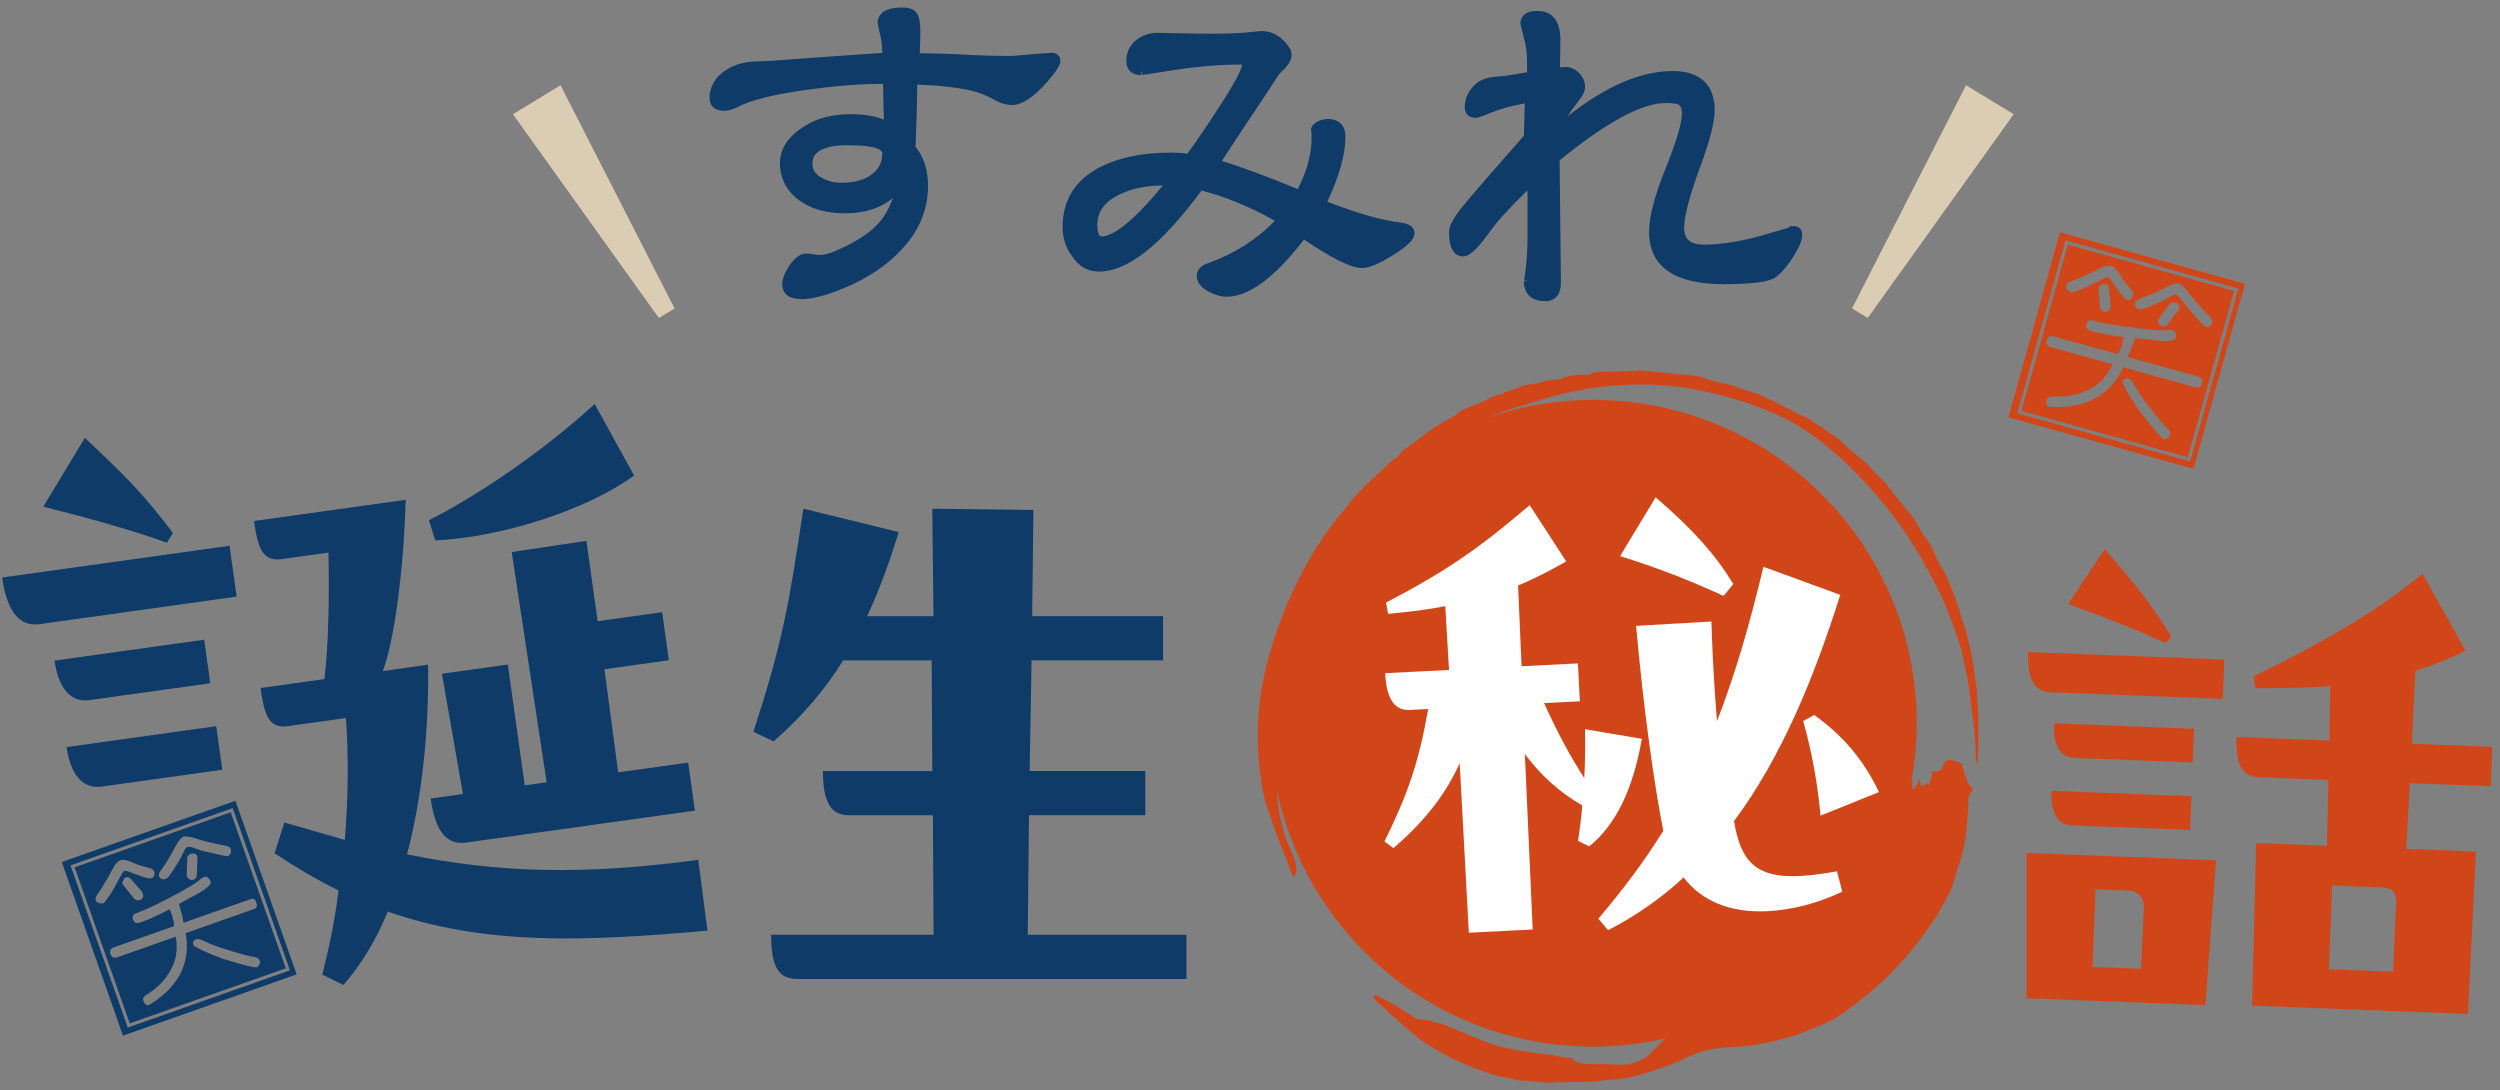 <svg width="305" height="133" viewBox="0 0 305 133" fill="none" xmlns="http://www.w3.org/2000/svg">
<rect x="0" y="0" width="305" height="133" fill="#808080" stroke="none"/>
<g clip-path="url(#clip0_1_1753)">
<path d="M128.851 7.383C128.851 7.747 128.356 8.497 127.373 9.626C125.808 11.38 124.504 12.254 123.485 12.254C122.903 12.254 122.284 12.072 121.628 11.708C120.755 11.198 119.823 10.812 118.84 10.558C117.122 10.121 114.646 9.844 111.399 9.735C111.399 11.963 111.326 14.73 111.18 18.05C112.2 19.215 112.717 20.751 112.717 22.644C112.717 25.418 111.675 27.901 109.6 30.085C107.846 31.978 105.53 33.514 102.655 34.679C100.645 35.516 98.992 35.939 97.674 35.939C96.546 35.939 95.978 35.516 95.978 34.679C95.978 34.133 96.255 33.441 96.801 32.604C97.383 31.84 97.893 31.454 98.33 31.454C98.621 31.454 98.876 31.468 99.094 31.505C99.349 31.577 99.662 31.614 100.026 31.614C100.754 31.614 101.592 31.374 102.545 30.9C104.875 29.881 106.593 28.731 107.686 27.449C108.778 26.212 109.564 24.42 110.037 22.09C108.574 24.355 106.259 25.483 103.084 25.483C101.118 25.483 99.473 25.068 98.155 24.224C96.517 23.168 95.694 21.705 95.694 19.848C95.694 18.283 96.626 16.928 98.483 15.8C99.902 14.89 101.672 14.431 103.79 14.431C105.727 14.431 107.256 14.759 108.385 15.414C108.385 15.268 108.37 14.555 108.334 13.281C108.297 11.999 108.283 10.798 108.283 9.669H107.788C105.014 9.669 101.912 9.91 98.483 10.376C94.216 10.958 91.26 11.708 89.622 12.618C89.149 12.837 88.726 12.946 88.362 12.946C87.525 12.946 87.103 12.604 87.103 11.905C87.103 11.14 87.372 10.412 87.925 9.713C89.054 8.548 90.59 7.958 92.52 7.958C93.32 7.958 96.043 7.776 100.674 7.412C105.305 7.085 107.678 6.917 107.788 6.917H108.224C108.188 5.57 108.057 4.529 107.838 3.794L107.62 2.753C107.62 1.842 108.443 1.384 110.081 1.384C110.809 1.384 111.26 1.551 111.45 1.879C111.668 2.207 111.777 2.869 111.777 3.852C111.777 4.434 111.741 5.476 111.668 6.968C114.115 6.968 116.43 7.041 118.614 7.187C120.551 7.259 121.985 7.296 122.939 7.296C123.594 7.296 124.614 7.223 126.004 7.077C127.388 6.968 128.159 6.91 128.305 6.91C128.669 6.91 128.851 7.056 128.851 7.347M108.166 18.654C108.166 17.671 106.63 17.176 103.572 17.176C100.252 17.176 98.592 18.108 98.592 19.965C98.592 20.911 99.065 21.639 100.012 22.156C100.776 22.593 101.65 22.811 102.64 22.811C104.358 22.811 105.683 22.447 106.637 21.712C107.656 20.984 108.173 19.965 108.173 18.647" fill="#0E3B68"/>
<path d="M97.66 36.477C95.65 36.477 95.432 35.225 95.432 34.694C95.432 34.038 95.73 33.259 96.335 32.327C97.048 31.381 97.689 30.937 98.315 30.937C98.643 30.937 98.927 30.959 99.167 31.002C99.975 31.221 100.994 31.097 102.29 30.449C104.562 29.451 106.229 28.337 107.271 27.129C107.94 26.372 108.494 25.374 108.923 24.158C107.438 25.403 105.479 26.029 103.077 26.029C101.009 26.029 99.262 25.578 97.864 24.69C96.073 23.532 95.155 21.908 95.155 19.87C95.155 18.115 96.182 16.593 98.199 15.37C99.691 14.416 101.57 13.929 103.783 13.929C105.378 13.929 106.739 14.154 107.831 14.591C107.824 14.264 107.809 13.841 107.795 13.324C107.766 12.239 107.744 11.206 107.744 10.23C105.021 10.23 101.926 10.47 98.548 10.936C94.362 11.511 91.442 12.247 89.862 13.12C89.287 13.39 88.784 13.514 88.348 13.514C86.739 13.514 86.564 12.421 86.564 11.948C86.564 11.067 86.877 10.215 87.496 9.436C88.763 8.126 90.437 7.485 92.505 7.485C93.299 7.485 96.029 7.303 100.616 6.939C106.113 6.553 107.351 6.466 107.656 6.451C107.605 5.41 107.489 4.595 107.314 4.005L107.074 2.818C107.074 1.952 107.591 0.918 110.066 0.918C111.013 0.918 111.61 1.165 111.894 1.682C112.156 2.075 112.287 2.796 112.287 3.91C112.287 4.434 112.258 5.279 112.207 6.502C114.449 6.517 116.612 6.582 118.636 6.721C120.529 6.793 121.978 6.83 122.924 6.83C123.565 6.83 124.577 6.757 125.931 6.611C127.81 6.466 128.174 6.444 128.283 6.444C129.077 6.444 129.361 6.961 129.361 7.412C129.361 7.784 129.171 8.373 127.752 10.004C126.062 11.897 124.657 12.815 123.47 12.815C122.801 12.815 122.087 12.611 121.352 12.203C120.514 11.715 119.619 11.344 118.687 11.104C117.114 10.703 114.835 10.441 111.901 10.317C111.894 12.385 111.821 14.933 111.697 17.904C112.709 19.142 113.219 20.751 113.219 22.68C113.219 25.578 112.12 28.206 109.95 30.485C108.159 32.429 105.756 34.016 102.815 35.211C100.754 36.07 99.014 36.507 97.638 36.507M98.322 31.985C98.228 31.985 97.871 32.051 97.208 32.924C96.626 33.827 96.495 34.38 96.495 34.686C96.495 34.941 96.495 35.414 97.66 35.414C98.898 35.414 100.507 35.007 102.436 34.198C105.239 33.063 107.511 31.563 109.2 29.728C111.18 27.646 112.178 25.265 112.178 22.644C112.178 20.889 111.705 19.462 110.773 18.392L110.634 18.232V18.02C110.787 14.708 110.86 11.912 110.86 9.728V9.181L111.406 9.203C114.675 9.313 117.216 9.596 118.964 10.041C119.99 10.31 120.98 10.71 121.89 11.242C122.458 11.555 122.997 11.715 123.485 11.715C124.075 11.715 125.16 11.293 126.98 9.269C127.948 8.155 128.218 7.66 128.29 7.47C128.196 7.47 127.766 7.5 126.041 7.631C124.664 7.776 123.616 7.849 122.932 7.849C121.971 7.849 120.507 7.813 118.585 7.74C116.401 7.594 114.071 7.521 111.654 7.521H111.1L111.129 6.968C111.202 5.483 111.239 4.442 111.239 3.874C111.239 2.687 111.071 2.308 110.998 2.199C110.918 2.061 110.649 1.944 110.066 1.944C108.275 1.944 108.144 2.49 108.13 2.731L108.334 3.714C108.559 4.449 108.69 5.512 108.727 6.924L108.741 7.47H107.758C107.649 7.47 106.324 7.565 100.681 7.958C96.073 8.322 93.313 8.504 92.49 8.504C90.692 8.504 89.309 9.029 88.275 10.099C87.838 10.659 87.605 11.271 87.605 11.919C87.605 12.145 87.605 12.429 88.333 12.429C88.617 12.429 88.966 12.334 89.367 12.152C91.049 11.22 94.005 10.463 98.381 9.866C101.817 9.393 104.97 9.152 107.751 9.152H108.77V9.684C108.77 10.805 108.785 12.006 108.829 13.281C108.865 14.569 108.88 15.283 108.88 15.428V16.346L108.086 15.88C107.038 15.275 105.581 14.97 103.754 14.97C101.752 14.97 100.063 15.407 98.73 16.259C97.012 17.3 96.182 18.479 96.182 19.863C96.182 21.544 96.91 22.833 98.403 23.794C99.618 24.573 101.176 24.966 103.04 24.966C106.047 24.966 108.181 23.94 109.542 21.814L110.503 22.207C110.008 24.624 109.178 26.51 108.028 27.813C106.892 29.138 105.094 30.347 102.698 31.395C101.184 32.153 99.779 32.276 98.89 32.022C98.752 32.007 98.526 31.985 98.271 31.985M102.64 23.343C101.57 23.343 100.594 23.102 99.749 22.615C98.65 22.025 98.06 21.108 98.06 19.972C98.06 17.773 99.917 16.652 103.565 16.652C105.763 16.652 108.69 16.855 108.69 18.661C108.69 20.146 108.101 21.326 106.936 22.156C105.909 22.942 104.46 23.35 102.633 23.35M103.572 17.707C99.123 17.707 99.123 19.411 99.123 19.972C99.123 20.729 99.487 21.275 100.266 21.697C100.958 22.09 101.759 22.294 102.64 22.294C104.227 22.294 105.465 21.959 106.309 21.311C107.212 20.671 107.635 19.811 107.635 18.668C107.635 18.508 107.438 17.722 103.565 17.722" fill="#0E3B68"/>
<path d="M172.034 28.447C172.034 28.956 171.225 29.706 169.624 30.689C168.058 31.679 166.886 32.167 166.122 32.167C164.92 32.167 162.532 30.944 158.957 28.505C155.346 33.281 152.23 35.669 149.601 35.669C149.019 35.669 148.364 35.465 147.628 35.065C146.9 34.664 146.536 34.191 146.536 33.638C146.536 33.165 146.878 32.815 147.577 32.597C151.116 31.323 154.05 29.386 156.387 26.794C152.994 24.821 149.66 23.438 146.369 22.637C141.52 29.277 137.413 32.597 134.057 32.597C132.892 32.597 131.938 32.029 131.21 30.9C130.518 29.99 130.169 28.913 130.169 27.675C130.169 24.537 131.647 22.243 134.603 20.78C136.794 19.681 139.547 19.134 142.867 19.134C143.558 19.134 144.308 19.186 145.109 19.302C146.42 17.511 147.716 15.618 148.99 13.608C151.036 10.507 152.055 8.592 152.055 7.864C152.055 7.5 151.873 7.318 151.509 7.318C149.063 7.318 146.361 7.536 143.413 7.973C140.457 8.41 139.073 8.628 139.255 8.628C138.382 8.628 137.945 8.228 137.945 7.427C137.945 6.626 138.258 5.898 138.877 5.345C139.568 4.799 140.333 4.522 141.177 4.522C141.505 4.522 142.473 4.544 144.075 4.58C145.677 4.617 146.973 4.631 147.963 4.631C149.601 4.631 151.007 4.58 152.179 4.464L153.933 4.296C155.098 4.296 156.089 4.9 156.89 6.102C156.999 6.247 157.057 6.466 157.057 6.757C157.057 7.048 156.853 7.434 156.453 7.907L155.63 8.73C154.793 10.041 153.693 11.701 152.346 13.71C151.509 14.948 150.14 17.03 148.24 19.95C150.431 20.532 153.875 21.792 158.586 23.729C159.896 21.319 160.559 19.025 160.559 16.834V16.288C160.523 16.106 160.501 15.938 160.501 15.793C160.501 15.647 160.683 15.465 161.047 15.246C161.375 15.101 161.702 15.028 162.03 15.028C163.085 15.028 163.617 15.574 163.617 16.666C163.617 18.858 162.816 21.588 161.207 24.872C165.292 26.481 168.524 27.405 170.891 27.66C171.655 27.77 172.041 28.024 172.041 28.425M142.976 22.098H141.935C139.78 22.098 137.923 22.484 136.35 23.248C134.341 24.231 133.343 25.622 133.343 27.405C133.343 28.723 133.693 29.379 134.384 29.379C136.241 29.379 139.102 26.954 142.976 22.098Z" fill="#0E3B68"/>
<path d="M149.601 36.201C148.932 36.201 148.182 35.975 147.373 35.531C146.463 35.029 146.005 34.395 146.005 33.645C146.005 33.143 146.245 32.466 147.41 32.102C150.606 30.944 153.344 29.211 155.535 26.932C152.514 25.236 149.507 23.998 146.58 23.248C141.673 29.903 137.573 33.135 134.05 33.135C132.695 33.135 131.589 32.487 130.759 31.199C130.016 30.23 129.637 29.036 129.637 27.682C129.637 24.34 131.232 21.865 134.363 20.314C136.612 19.193 139.474 18.617 142.859 18.617C143.478 18.617 144.155 18.661 144.862 18.748C146.092 17.059 147.33 15.239 148.546 13.339C151.24 9.254 151.531 8.155 151.531 7.878C149.114 7.864 146.405 8.075 143.493 8.512C140.165 9.007 139.496 9.123 139.394 9.145L139.27 8.635H139.255V9.167L138.76 9.123C137.894 8.963 137.413 8.366 137.413 7.434C137.413 6.437 137.785 5.607 138.52 4.959C139.328 4.318 140.209 4.005 141.17 4.005C141.505 4.005 142.473 4.027 144.083 4.063C145.684 4.099 146.973 4.114 147.956 4.114C149.572 4.114 150.977 4.063 152.121 3.954L153.868 3.786H153.875C155.273 3.786 156.409 4.471 157.312 5.825C157.479 6.043 157.567 6.364 157.567 6.772C157.567 7.179 157.334 7.674 156.839 8.264L156.03 9.072C155.193 10.383 154.108 12.028 152.769 14.016C151.99 15.174 150.752 17.045 149.063 19.644C151.196 20.27 154.305 21.421 158.324 23.066C159.445 20.896 160.013 18.807 160.013 16.841V16.295C159.977 16.178 159.955 15.982 159.955 15.807C159.955 15.348 160.384 15.028 160.763 14.81C161.214 14.606 161.622 14.518 162.023 14.518C163.369 14.518 164.141 15.305 164.141 16.688C164.141 18.829 163.399 21.493 161.928 24.61C165.707 26.066 168.735 26.925 170.949 27.158C172.288 27.347 172.572 27.966 172.572 28.447C172.572 29.189 171.779 29.997 169.915 31.14C168.255 32.189 167.017 32.699 166.136 32.699C164.862 32.699 162.554 31.563 159.088 29.226C155.462 33.914 152.361 36.201 149.616 36.201M146.158 22.054L146.5 22.134C149.82 22.95 153.235 24.362 156.657 26.35L157.217 26.677L156.78 27.165C154.399 29.808 151.363 31.803 147.759 33.106C147.068 33.325 147.068 33.565 147.068 33.652C147.068 33.987 147.344 34.315 147.89 34.614C148.538 34.97 149.114 35.152 149.609 35.152C152.048 35.152 155.055 32.808 158.542 28.192L158.848 27.791L159.263 28.075C163.581 31.031 165.386 31.65 166.136 31.65C166.595 31.65 167.52 31.41 169.354 30.252C171.451 28.971 171.517 28.476 171.517 28.454C171.517 28.454 171.408 28.294 170.818 28.214C168.43 27.959 165.124 27.005 161.01 25.389L160.479 25.177L160.734 24.66C162.299 21.464 163.086 18.785 163.086 16.681C163.086 15.88 162.787 15.567 162.03 15.567C161.782 15.567 161.52 15.625 161.258 15.742C161.142 15.814 161.069 15.873 161.032 15.916C161.032 16.004 161.054 16.098 161.076 16.2V16.848C161.083 19.113 160.406 21.523 159.052 23.998L158.826 24.413L158.389 24.231C153.722 22.316 150.264 21.049 148.109 20.481L147.403 20.292L147.796 19.68C149.696 16.761 151.065 14.678 151.902 13.434C153.249 11.431 154.341 9.779 155.179 8.468L155.251 8.381L156.074 7.558C156.496 7.055 156.525 6.822 156.525 6.786C156.525 6.582 156.489 6.48 156.467 6.451C155.746 5.366 154.924 4.857 153.933 4.857L152.237 5.017C151.058 5.126 149.623 5.184 147.97 5.184C146.98 5.184 145.684 5.17 144.075 5.133C142.473 5.097 141.512 5.075 141.185 5.075C140.464 5.075 139.816 5.308 139.212 5.781C138.724 6.211 138.484 6.757 138.484 7.449C138.484 7.885 138.607 8.126 139.27 8.126V8.148C139.845 7.995 141.01 7.82 143.354 7.47C146.318 7.034 149.07 6.808 151.531 6.808C152.186 6.808 152.608 7.23 152.608 7.885C152.608 8.468 152.252 9.684 149.456 13.921C148.174 15.931 146.864 17.853 145.553 19.637L145.364 19.892L145.051 19.848C144.272 19.739 143.544 19.688 142.881 19.688C139.656 19.688 136.955 20.219 134.858 21.275C132.069 22.651 130.715 24.748 130.715 27.697C130.715 28.825 131.021 29.779 131.647 30.602C132.302 31.614 133.088 32.087 134.071 32.087C137.231 32.087 141.236 28.811 145.954 22.345L146.165 22.061L146.158 22.054ZM134.384 29.91C133.671 29.91 132.819 29.48 132.819 27.413C132.819 25.345 133.933 23.86 136.125 22.782C137.755 21.981 139.714 21.581 141.935 21.581H144.068L143.384 22.44C139.372 27.471 136.43 29.917 134.377 29.917M141.869 22.629C139.838 22.637 138.061 23.008 136.591 23.721C134.763 24.617 133.875 25.826 133.875 27.405C133.875 27.944 133.94 28.847 134.384 28.847C135.484 28.847 137.661 27.74 141.869 22.629Z" fill="#0E3B68"/>
<path d="M219.337 28.665C219.337 29.175 219.024 29.925 218.405 30.907C217.75 31.971 217.131 32.735 216.549 33.208C215.966 33.827 213.884 34.14 210.309 34.14C204.579 34.14 201.718 32.189 201.718 28.286C201.718 26.532 202.373 24.02 203.691 20.736C205.038 17.416 205.715 15.123 205.715 13.841C205.715 13.04 205.46 12.509 204.95 12.254C204.623 12.108 204.04 12.036 203.203 12.036C200.138 12.036 195.653 14.46 189.741 19.309L189.908 34.468C189.908 35.633 189.449 36.222 188.539 36.222C187.156 36.222 186.464 35.582 186.464 34.308C186.464 34.417 186.537 33.885 186.683 32.721C186.828 31.555 186.901 30.128 186.901 28.454V21.996C184.418 24.297 182.576 26.262 181.375 27.908C180.028 29.808 179.081 30.755 178.528 30.755C177.727 30.755 177.327 29.954 177.327 28.345C177.327 27.689 177.887 26.685 179.023 25.338C180.261 23.845 182.744 20.977 186.464 16.746L186.573 11.985C184.608 12.312 182.999 12.735 181.761 13.244C180.778 13.645 180.21 13.848 180.064 13.848C179.518 13.848 179.242 13.594 179.242 13.084C179.242 12.101 179.7 11.227 180.61 10.456C180.865 10.274 181.288 10.106 181.87 9.961C182.452 9.888 182.999 9.837 183.508 9.8C184.309 9.691 185.423 9.509 186.843 9.254V7.609C186.843 6.444 186.697 5.366 186.406 4.383L186.02 2.905C186.02 2.214 186.53 1.864 187.549 1.864C189.085 1.864 189.85 2.869 189.85 4.879C189.85 5.279 189.835 6.597 189.799 8.817C190.345 8.745 190.745 8.708 191 8.708C191.473 8.708 191.91 8.912 192.311 9.313C192.675 9.713 192.857 10.15 192.857 10.623C192.857 10.914 192.726 11.242 192.471 11.606C192.216 11.934 191.947 12.298 191.648 12.698C191.357 13.062 190.68 14.089 189.624 15.763V16.259C194.954 11.555 199.766 9.203 204.069 9.203C207.135 9.203 208.664 10.623 208.664 13.47C208.664 14.853 208.045 17.212 206.807 20.532C205.606 23.852 204.979 26.241 204.943 27.697C204.907 29.488 205.89 30.376 207.899 30.376C209.909 30.376 212.297 30.012 214.961 29.284C217.626 28.519 218.937 28.134 218.9 28.134C219.192 28.134 219.337 28.316 219.337 28.68" fill="#0E3B68"/>
<path d="M188.532 36.747C187.054 36.747 186.158 36.077 185.962 34.846H185.925V34.33V34.308H186.399L185.947 34.191C185.969 34.082 186.035 33.572 186.151 32.655C186.29 31.512 186.362 30.099 186.362 28.454V23.219C184.36 25.134 182.824 26.808 181.79 28.221C179.875 30.922 179.06 31.279 178.514 31.279C177.727 31.279 176.781 30.769 176.781 28.345C176.781 27.544 177.356 26.481 178.601 24.995C179.817 23.525 182.285 20.678 185.925 16.542L186.013 12.618C184.375 12.917 183.006 13.295 181.943 13.732C180.377 14.373 180.174 14.373 180.043 14.373C179.198 14.373 178.696 13.892 178.696 13.077C178.696 11.934 179.22 10.914 180.254 10.048C180.596 9.8 181.069 9.611 181.724 9.451C182.38 9.364 182.94 9.313 183.457 9.276C184.149 9.182 185.117 9.021 186.304 8.81V7.609C186.304 6.495 186.166 5.461 185.889 4.529L185.481 2.905C185.481 2.432 185.685 1.333 187.542 1.333C188.831 1.333 190.367 1.944 190.367 4.871C190.367 5.235 190.352 6.349 190.323 8.213C190.6 8.184 190.818 8.169 190.986 8.169C191.605 8.169 192.172 8.424 192.675 8.927C193.148 9.444 193.374 10.004 193.374 10.616C193.374 11.024 193.221 11.446 192.893 11.905C192.624 12.247 192.354 12.611 192.071 13.004C191.91 13.208 191.634 13.601 191.24 14.198C195.886 10.521 200.189 8.665 204.062 8.665C207.411 8.665 209.188 10.325 209.188 13.463C209.188 14.926 208.569 17.3 207.295 20.707C206.115 23.954 205.504 26.313 205.467 27.704C205.453 28.403 205.606 28.913 205.948 29.255C206.334 29.648 206.989 29.845 207.899 29.845C209.887 29.845 212.217 29.48 214.816 28.767C216.854 28.184 217.83 27.893 218.296 27.755L218.274 27.595H218.9C219.345 27.595 219.869 27.879 219.869 28.672C219.869 29.291 219.534 30.114 218.857 31.199C218.165 32.313 217.517 33.106 216.884 33.623C216.454 34.082 215.267 34.672 210.316 34.672C204.266 34.672 201.193 32.524 201.193 28.286C201.193 26.452 201.849 23.918 203.203 20.54C204.521 17.292 205.191 15.043 205.191 13.841C205.191 12.967 204.834 12.786 204.717 12.727C204.594 12.676 204.2 12.567 203.203 12.567C200.312 12.567 195.966 14.919 190.272 19.564L190.432 34.468C190.432 36.528 189.107 36.754 188.539 36.754M186.981 34.315C186.981 35.291 187.433 35.691 188.532 35.691C188.823 35.691 189.369 35.691 189.369 34.468L189.202 19.062L189.398 18.901C195.463 13.929 199.978 11.504 203.196 11.504C204.135 11.504 204.754 11.591 205.161 11.774C205.664 12.028 206.239 12.582 206.239 13.841C206.239 15.195 205.562 17.518 204.179 20.933C202.897 24.136 202.249 26.612 202.249 28.286C202.249 31.869 204.885 33.616 210.309 33.616C214.947 33.616 215.944 33.084 216.163 32.852C216.753 32.364 217.335 31.636 217.961 30.638C218.704 29.459 218.813 28.905 218.813 28.672C218.238 28.884 217.146 29.197 215.107 29.779C212.406 30.514 209.981 30.893 207.906 30.893C206.705 30.893 205.795 30.587 205.205 29.983C204.666 29.43 204.404 28.658 204.426 27.668C204.463 26.139 205.081 23.736 206.319 20.328C207.535 17.081 208.147 14.766 208.147 13.448C208.147 10.893 206.858 9.706 204.084 9.706C199.934 9.706 195.187 12.036 189.988 16.63L189.107 17.409V15.589L189.187 15.458C190.272 13.747 190.942 12.727 191.248 12.349C191.524 11.963 191.801 11.591 192.063 11.257C192.238 11.009 192.333 10.769 192.333 10.594C192.333 10.252 192.202 9.939 191.925 9.633C191.641 9.349 191.335 9.203 191 9.203C190.84 9.203 190.512 9.218 189.864 9.313L189.26 9.393V8.781C189.304 6.56 189.326 5.25 189.326 4.849C189.326 2.651 188.379 2.367 187.556 2.367C186.668 2.367 186.566 2.636 186.559 2.818L186.923 4.223C187.221 5.235 187.382 6.371 187.382 7.587V9.669L186.945 9.749C185.54 10.004 184.411 10.186 183.581 10.303C183.042 10.339 182.511 10.397 181.936 10.47C181.353 10.616 181.055 10.769 180.916 10.871C180.159 11.511 179.773 12.239 179.773 13.069C179.773 13.252 179.773 13.31 180.064 13.31C180.064 13.31 180.334 13.252 181.564 12.749C182.838 12.225 184.498 11.788 186.493 11.46L187.12 11.358L186.988 16.95L186.865 17.096C183.159 21.311 180.661 24.195 179.431 25.673C178.062 27.311 177.858 28.053 177.858 28.345C177.858 29.044 177.946 30.223 178.535 30.223C178.594 30.223 179.169 30.107 180.953 27.602C182.176 25.935 184.062 23.918 186.552 21.61L187.44 20.787V28.454C187.44 30.143 187.367 31.599 187.214 32.786C187.12 33.536 187.061 34.017 187.003 34.322" fill="#0E3B68"/>
<path d="M241.384 90.552C241.282 89.387 241.413 87.96 241.304 86.628C241.245 84.371 240.925 82.128 240.525 79.908C240.437 79.34 240.313 78.772 240.153 78.219C239.949 77.388 239.745 76.347 239.403 75.714C239.068 74.221 237.437 69.715 236.644 68.899C236.105 67.756 235.472 66.052 234.671 65.31C234.074 64.341 233.404 62.878 232.654 62.259L230.783 59.907C230.31 59.208 229.647 58.429 229.05 58.014C228.431 57.315 227.769 56.463 227.113 56.026L225.628 54.803C224.922 54.177 224.092 53.231 223.334 52.918C222.781 52.495 222.119 51.956 221.58 51.724C221.012 51.301 220.313 50.806 219.738 50.668L218.602 50.1L217.117 49.321C216.68 49.11 216.257 48.855 215.792 48.687C214.845 48.214 213.505 47.661 212.646 47.537C211.889 47.122 210.819 46.86 210.069 46.751L208.678 46.358C207.44 45.841 205.693 45.637 204.615 45.68L203.407 45.491L199.781 45.149L199.766 45.265C199.016 45.222 198.267 45.28 197.517 45.338C196.206 45.455 194.706 45.098 193.767 45.746C193.126 45.775 192.617 45.63 191.99 45.826C191.357 45.855 190.833 45.986 190.447 46.256C189.457 46.358 188.386 46.394 187.564 46.78C186.734 46.882 185.714 46.991 185.095 47.37L183.428 47.908L183.457 48.025C182.744 48.192 181.994 48.338 181.455 48.738L179.861 49.437C179.038 49.714 178.171 50.049 177.64 50.595L176.482 51.272L175.157 52.029L174.072 52.808L173.155 53.493L172.245 54.177C171.59 54.57 170.912 55.16 170.541 55.677C170.039 56.041 169.427 56.463 169.107 56.878C168.015 57.905 166.886 58.895 165.86 59.973C165.372 60.504 164.738 61.13 164.44 61.691C160.632 65.914 157.807 71.309 155.965 76.42C153.861 82.187 152.79 88.383 153.853 95.008C153.955 96.275 154.472 98.51 154.953 99.442C155.652 101.808 156.671 104.087 157.465 106.206C157.53 106.41 157.639 106.949 157.851 106.89C158.251 106.781 158.215 105.849 158.003 105.092C157.632 103.942 156.977 102.748 156.627 101.474C156.118 99.857 155.848 98.095 155.776 96.435C159.227 112.715 172.813 125.653 190.258 127.481C194.706 127.947 199.053 127.641 203.188 126.694C202.802 127.051 202.438 127.408 202.118 127.743C201.193 128.609 201.026 129.09 199.359 129.65C198.012 130.145 196.49 129.767 195.172 129.818C193.876 129.876 192.529 129.84 191.736 129.228C191.99 129.243 191.925 129.279 191.932 129.119C191.117 128.981 190.294 128.959 189.5 128.726C186.967 128.42 184.244 128.121 181.666 127.27C179.984 126.6 178.026 125.777 176.402 125.085C175.594 124.772 174.764 124.627 173.999 124.452C173.599 124.364 173.257 124.481 172.835 124.292L171.24 123.272C169.959 122.544 168.954 121.867 167.76 121.372L167.541 121.649L167.702 121.772C167.578 121.918 168.714 122.835 168.976 123.068C170.228 124.321 171.48 125.326 172.805 126.469C175.121 128.209 177.829 129.578 180.793 130.662C181.652 130.946 182.933 131.449 183.792 131.456C184.52 131.645 185.372 131.929 186.027 131.835L187.673 131.973C188.379 132.082 189.165 132.14 189.726 132.046L191.16 132.017L192.791 131.988C193.403 131.966 194.007 132.002 194.619 131.929L196.235 131.74C199.126 131.674 201.135 130.779 203.487 130.022C204.659 129.512 205.831 129.046 206.953 128.5C209.843 127.517 211.554 127.903 214.088 127.481C217.262 126.986 220.444 125.981 223.604 124.394C224.973 123.6 226.29 122.559 227.623 121.51C230.936 118.831 233.972 115.336 236.382 111.572L237.903 108.849C238.267 107.866 238.602 106.876 238.828 105.849C239.935 103.163 240 100.272 240.175 97.782L240.059 97.76C240.146 97.236 240.35 96.785 240.612 96.544L240.677 96.115C240.022 95.991 239.563 93.967 239.352 93.13C238.77 93.064 238.115 92.518 237.554 92.766C236.702 93.108 237.488 94.251 235.756 94.105C235.661 94.695 235.501 95.278 235.37 95.809L235.253 95.787C235.326 95.307 234.758 95.765 234.642 95.867L234.292 95.802C234.343 95.503 234.256 95.241 234.176 95.015C234.117 95.394 233.753 95.838 233.63 96.239L233.28 96.166V95.416L233.309 95.234C233.273 95.234 233.236 95.234 233.2 95.234C233.367 94.28 233.52 93.319 233.622 92.343C235.894 70.676 220.16 51.272 198.492 49.001C192.551 48.382 186.785 49.117 181.491 50.952C183.37 50.1 185.445 49.627 187.338 48.979C193.075 47.129 199.468 46.336 205.875 47.355C210.222 48.09 214.619 49.379 218.667 51.534C221.711 53.303 224.405 55.546 226.917 58.218C230.2 61.589 233.025 65.433 235.18 69.54C236.95 72.554 238.217 75.859 239.294 79.26C239.796 81.611 240.343 83.978 240.503 86.409C240.859 88.594 241.1 90.567 241.027 92.897H241.143L241.129 93.122L241.245 93.137L241.398 90.523L241.384 90.552Z" fill="#D14618"/>
<path d="M28.004 66.584L28.87 72.787L4.851 76.143C2.368 76.493 0.847 74.622 0.264 70.457L28.004 66.584ZM24.91 78.044L25.652 83.359L10.938 85.412C8.455 85.761 7.086 83.694 6.649 80.592L24.91 78.044ZM27.123 93.909L12.409 95.962C9.926 96.311 8.557 94.244 8.12 91.142L26.38 88.594L27.123 93.909ZM20.359 66.205C15.605 64.516 11.193 63.329 5.288 61.807L10.348 53.42C15.546 58.298 17.556 60.366 21.095 65.018L20.359 66.205ZM52.227 81.073C52.337 89.169 51.499 97.229 49.657 104.233C60.906 106.505 71.107 106.788 85.188 104.903L86.309 113.538C71.296 114.87 59.239 115.358 47.306 111.215C45.908 114.659 44.029 117.739 41.896 120.171L39.326 118.904C40.148 115.627 40.869 112.198 41.306 108.638C38.736 107.371 36.137 105.857 33.501 104.095L34.688 100.345L42.071 102.471C42.478 97.462 42.544 92.416 42.209 87.596L35.088 88.594C32.657 88.936 32.212 86.948 31.79 83.934L39.581 82.849C40.097 78.59 40.185 72.518 40.068 67.414L34.287 68.222C31.943 68.549 31.412 66.576 30.989 63.562L49.497 60.977C49.228 70.064 48.019 78.517 46.694 81.866L52.22 81.094L52.227 81.073ZM73.742 81.655L75.417 94.229L83.957 93.035L84.773 98.896L56.88 102.791C54.535 103.119 53.116 101.524 52.541 97.418L56.479 96.865L53.917 82.194L61.955 81.073L64.015 95.816L66.694 95.445L62.428 67.348L71.543 65.987L72.912 75.787L80.783 74.687L81.598 80.548L73.728 81.648L73.742 81.655ZM77.354 58.007C71.471 62.332 60.826 65.608 53.101 65.921L52.329 63.468C58.867 60.162 66.876 54.519 72.548 49.284L77.354 58.007Z" fill="#0E3B68"/>
<path d="M125.538 99.464L125.385 114.04H144.745V119.435H97.318C95.155 119.435 94.078 118.278 94.078 114.04H113.896L113.816 99.464H103.637C101.475 99.464 100.397 98.073 100.397 94.069H113.743L113.663 80.57H102.866C100.703 84.043 97.929 87.356 94.383 90.443L91.915 89.285C95.541 78.102 96.233 73.865 98.009 62.062L109.651 64.916C108.574 68.389 107.336 71.855 105.793 75.175H113.889L113.736 62.062L126.077 62.215L125.924 75.168H141.891V80.563H125.851L125.618 94.062H139.729V99.457H125.538V99.464Z" fill="#0E3B68"/>
<path d="M200.305 90.152C199.228 96.297 197.131 100.643 193.883 103.257L192.529 102.595C192.726 101.197 192.915 99.792 193.039 98.263C190.177 96.617 187.95 94.549 186.035 91.994L186.988 113.399L179.198 113.793L178.084 93.122C176.533 96.515 174.189 99.879 170.002 103.468L168.903 102.66C171.786 96.821 173.111 92.911 174.24 86.497L171.997 86.613C170.148 86.708 169.15 85.303 168.99 82.128L176.781 81.735L176.322 73.945C174.225 74.382 171.983 74.629 169.354 74.891L169.085 73.515C177.021 69.401 180.785 66.562 186.624 61.633L191.08 68.491C189.085 69.649 187.149 70.61 185.205 71.44L185.634 81.284L192.507 80.934L192.74 85.558L188.379 85.776C190.017 89.402 191.481 92.11 193.279 94.928C193.381 93.071 193.417 91.084 193.374 88.965L200.32 90.137L200.305 90.152ZM224.106 106.301L224.761 108.783C221.784 110.189 218.653 111.011 215.675 111.164C211.052 111.397 207.601 109.919 205.402 107.051C202.679 109.57 199.613 111.718 196.191 113.48L194.997 112.082C198.063 108.485 200.662 104.976 202.926 101.35C201.958 96.566 200.545 87.036 199.606 76.355L208.787 75.823C208.911 79.594 209.122 83.686 209.472 87.975C211.641 82.434 213.447 76.253 215.136 69.147L224.514 72.576C221.318 82.674 217.371 92.343 211.547 100.185C212.581 106.228 215.056 107.953 224.106 106.301ZM210.28 72.7C206.21 70.85 202.562 69.379 197.648 67.843L201.987 60.672C206.559 64.611 209.224 67.588 211.467 71.251L210.28 72.7ZM221.347 87.232C225.125 89.955 227.463 92.948 229.239 96.632L222.104 99.508C221.798 96.144 221.208 92.336 219.992 87.96L221.347 87.232Z" fill="white"/>
<path d="M271.177 85.266L250.121 84.458C248.198 84.385 247.296 82.842 247.427 79.551L271.366 80.468L271.184 85.266H271.177ZM247.245 104.065L270.361 104.954L269.065 122.624L247.252 121.787V104.065H247.245ZM267.675 88.907L267.514 93.02L253.113 92.467C251.191 92.394 250.499 90.72 250.594 88.251L267.675 88.907ZM267.201 101.255L252.8 100.702C250.878 100.629 250.186 98.954 250.281 96.486L267.362 97.141L267.201 101.255ZM264.224 78.473C260.175 76.602 256.921 75.379 252.319 73.69L256.768 66.992C260.387 71.112 262.549 73.806 264.879 77.607L264.231 78.473H264.224ZM255.654 108.507L255.29 117.972L261.187 118.198L261.537 110.859C261.581 109.621 261.071 108.711 259.564 108.652L255.654 108.5V108.507ZM304.057 91.127L303.875 95.925L294.002 95.547L293.558 103.563L302.062 103.891L301.094 123.702L274.759 122.69L275.247 102.857L283.889 103.185L284.057 95.154L275.553 94.826C273.63 94.753 272.72 93.414 272.859 89.912L284.173 90.348L284.29 83.694C281.465 83.927 278.443 83.948 275.145 83.963L274.926 82.514C282.695 78.757 290.209 74.513 295.531 69.977L300.802 79.383C298.771 80.403 296.747 81.218 294.665 81.83L294.257 90.742L304.064 91.12L304.057 91.127ZM284.523 108.034L284.129 118.256L291.949 118.554L292.335 110.189C292.393 108.747 291.854 108.318 290.42 108.259L284.523 108.034Z" fill="#D14618"/>
<path d="M227.863 38.793L225.948 37.628L239.855 10.398L245.672 13.936L227.863 38.793Z" fill="#DBCDB3"/>
<path d="M80.382 38.793L82.297 37.628L68.384 10.398L62.574 13.936L80.382 38.793Z" fill="#DBCDB3"/>
<path d="M252.268 29.845L246.619 50.136L266.91 55.786L272.56 35.494L252.268 29.845ZM261.122 36.426C261.581 36.259 262.141 36.033 262.797 35.757C263.197 35.575 263.779 35.291 264.529 34.919C265.141 34.613 265.607 34.511 265.935 34.606C266.182 34.737 266.561 35.094 267.034 35.706C267.325 36.135 267.762 36.667 268.352 37.307C268.832 37.853 269.291 38.327 269.706 38.742C269.881 38.96 269.932 39.186 269.874 39.397C269.844 39.506 269.757 39.63 269.604 39.754C269.393 39.87 269.204 39.914 269.044 39.87C269 39.797 268.912 39.703 268.76 39.608C267.959 38.742 267.413 38.145 267.151 37.839C266.786 37.438 266.444 37.002 266.109 36.492C265.898 36.201 265.716 36.033 265.556 35.989C265.454 35.895 265.308 35.924 265.097 36.033C264.333 36.463 263.656 36.812 263.059 37.053C262.389 37.344 261.857 37.54 261.471 37.664C261.282 37.73 261.1 37.744 260.933 37.693C260.714 37.635 260.576 37.533 260.489 37.387C260.408 37.249 260.387 37.096 260.43 36.936C260.474 36.769 260.7 36.601 261.115 36.419L261.122 36.426ZM265.869 37.664C265.84 37.773 265.789 37.839 265.716 37.883L264.464 39.55C264.282 39.797 264.056 39.877 263.779 39.805C263.612 39.761 263.503 39.666 263.415 39.521C263.335 39.382 263.299 39.222 263.292 39.047C263.321 38.938 263.372 38.836 263.459 38.749L264.711 37.082C264.879 36.885 265.097 36.827 265.374 36.907C265.541 36.951 265.68 37.053 265.818 37.213C265.898 37.351 265.92 37.504 265.869 37.671V37.664ZM252.647 34.33C253.157 34.177 253.79 33.907 254.533 33.536C254.657 33.514 255.239 33.237 256.266 32.699C256.804 32.437 257.234 32.356 257.562 32.444C257.78 32.502 257.984 32.648 258.151 32.873C258.384 33.106 258.596 33.405 258.785 33.747C258.938 34.024 259.091 34.242 259.229 34.395C259.396 34.621 259.68 34.963 260.081 35.422C260.248 35.647 260.307 35.873 260.241 36.091C260.197 36.252 260.11 36.368 259.964 36.448C259.811 36.587 259.651 36.623 259.491 36.579C259.382 36.55 259.258 36.463 259.12 36.31C258.894 36.07 258.661 35.771 258.414 35.407C257.94 34.745 257.693 34.38 257.664 34.322C257.496 34.045 257.314 33.864 257.103 33.805C256.979 33.834 256.848 33.885 256.71 33.958C255.96 34.344 255.348 34.635 254.875 34.861C254.191 35.196 253.543 35.451 252.895 35.633C252.756 35.713 252.647 35.698 252.552 35.618C252.356 35.502 252.21 35.378 252.13 35.24C252.05 35.101 252.028 34.948 252.079 34.781C252.137 34.562 252.327 34.417 252.647 34.33ZM257.511 37.351L257.445 37.599C257.401 37.766 257.3 37.883 257.176 37.97C256.965 38.079 256.753 38.086 256.557 37.97C256.353 37.861 256.229 37.679 256.178 37.431L256.055 35.371C256.025 35.247 256.018 35.16 256.033 35.101C256.076 34.941 256.2 34.832 256.389 34.766C256.557 34.635 256.703 34.592 256.87 34.635C257.147 34.708 257.285 34.919 257.3 35.283L257.511 37.358V37.351ZM264.464 53.442C264.253 53.551 264.071 53.595 263.903 53.551C263.809 53.464 263.721 53.383 263.619 53.289C262.906 52.51 262.047 51.476 261.056 50.202C260.059 48.753 259.389 47.661 259.069 46.925C258.974 46.845 258.945 46.721 258.989 46.554C259.032 46.387 259.134 46.27 259.273 46.19C259.396 46.168 259.542 46.183 259.709 46.226C259.928 46.285 260.146 46.525 260.387 46.94C260.729 47.617 261.311 48.483 262.127 49.525C263.197 50.944 264.012 51.898 264.573 52.415C264.748 52.633 264.806 52.859 264.748 53.078C264.704 53.245 264.602 53.362 264.464 53.442ZM267.857 47.26L259.04 44.807C258.319 46.372 257.278 47.566 255.931 48.425C254.387 49.35 252.48 49.743 250.23 49.648C249.939 49.634 249.764 49.546 249.684 49.408C249.626 49.212 249.618 49.008 249.676 48.797C249.706 48.687 249.764 48.593 249.844 48.483C249.982 48.403 250.142 48.367 250.324 48.352C252.043 48.483 253.55 48.207 254.868 47.508C256.149 46.874 257.11 45.855 257.736 44.443L250.157 42.331C249.727 42.215 249.56 41.931 249.684 41.501C249.808 41.072 250.092 40.904 250.521 41.028L258.348 43.205C258.545 42.914 258.697 42.593 258.785 42.273C258.952 41.909 259.054 41.523 259.105 41.13C258.312 41.035 257.554 40.911 256.834 40.758C256.491 40.729 255.938 40.606 255.181 40.394C254.846 40.3 254.649 40.183 254.569 40.045C254.511 39.848 254.489 39.674 254.54 39.506C254.591 39.339 254.678 39.23 254.824 39.142C254.911 39.062 255.057 39.04 255.283 39.098C256.309 39.382 257.816 39.659 259.797 39.914C262.287 40.256 263.925 40.365 264.726 40.227L264.974 40.292C265.199 40.307 265.352 40.402 265.418 40.598C265.476 40.795 265.498 40.97 265.447 41.137C265.374 41.414 265.207 41.538 264.988 41.538C264.486 41.632 263.86 41.639 263.124 41.545C262.389 41.457 261.508 41.355 260.481 41.246C260.263 41.843 260.132 42.207 260.081 42.367C260.023 42.586 259.855 42.979 259.571 43.547L268.221 45.957C268.665 46.081 268.796 46.328 268.629 46.685C268.548 47.195 268.294 47.384 267.857 47.26Z" fill="#D14618"/>
<path d="M251.315 28.345L245.031 50.915L267.602 57.199L273.885 34.628L251.315 28.345ZM267.202 56.296L246.109 50.42L251.985 29.328L273.077 35.203L267.202 56.296Z" fill="#D14618"/>
<path d="M9.11 105.82L15.83 124.852L34.863 118.132L28.142 99.1L9.11 105.82ZM19.675 106.119C19.944 105.733 20.257 105.252 20.621 104.67C20.832 104.306 21.138 103.767 21.524 103.061C21.837 102.485 22.143 102.151 22.456 102.041C22.725 102.012 23.213 102.085 23.919 102.296C24.385 102.471 25.019 102.653 25.834 102.828C26.511 102.988 27.138 103.112 27.684 103.206C27.939 103.279 28.106 103.432 28.172 103.636C28.208 103.738 28.208 103.883 28.157 104.065C28.055 104.277 27.931 104.415 27.778 104.466C27.706 104.429 27.582 104.408 27.407 104.422C26.3 104.182 25.55 104.014 25.172 103.92C24.669 103.811 24.152 103.65 23.614 103.432C23.286 103.323 23.053 103.286 22.9 103.345C22.769 103.33 22.667 103.425 22.565 103.629C22.201 104.386 21.859 105.034 21.524 105.543C21.153 106.14 20.847 106.585 20.614 106.898C20.505 107.051 20.366 107.16 20.206 107.218C20.002 107.291 19.835 107.284 19.689 107.218C19.551 107.152 19.449 107.043 19.398 106.898C19.34 106.745 19.427 106.483 19.653 106.119H19.675ZM24.087 104.48C24.123 104.582 24.123 104.662 24.087 104.743L24.014 106.745C24.007 107.036 23.876 107.225 23.614 107.32C23.461 107.378 23.315 107.364 23.169 107.298C23.031 107.233 22.915 107.131 22.813 106.992C22.776 106.89 22.762 106.781 22.776 106.665L22.849 104.662C22.878 104.415 23.017 104.255 23.271 104.16C23.424 104.102 23.592 104.109 23.788 104.16C23.927 104.226 24.029 104.335 24.08 104.488L24.087 104.48ZM11.87 109.133C12.183 108.732 12.532 108.172 12.918 107.473C13.005 107.393 13.311 106.847 13.821 105.864C14.098 105.361 14.396 105.063 14.702 104.954C14.906 104.881 15.139 104.881 15.401 104.968C15.707 105.026 16.042 105.143 16.377 105.303C16.653 105.434 16.886 105.529 17.083 105.573C17.338 105.66 17.753 105.769 18.32 105.915C18.575 106.002 18.743 106.148 18.816 106.352C18.867 106.497 18.867 106.643 18.794 106.781C18.75 106.97 18.648 107.094 18.495 107.145C18.393 107.182 18.248 107.182 18.058 107.138C17.745 107.072 17.396 106.97 17.003 106.818C16.267 106.563 15.874 106.41 15.816 106.381C15.532 106.25 15.292 106.213 15.088 106.286C15.008 106.373 14.928 106.483 14.862 106.621C14.483 107.334 14.163 107.902 13.916 108.339C13.566 108.98 13.188 109.533 12.787 110.028C12.722 110.167 12.627 110.218 12.51 110.21C12.292 110.225 12.11 110.21 11.972 110.145C11.833 110.079 11.731 109.97 11.68 109.817C11.608 109.613 11.68 109.395 11.877 109.147L11.87 109.133ZM17.352 108.827L17.432 109.06C17.491 109.213 17.476 109.366 17.425 109.497C17.323 109.701 17.156 109.817 16.937 109.832C16.719 109.854 16.515 109.781 16.347 109.621L15.117 108.07C15.03 107.99 14.971 107.924 14.95 107.866C14.899 107.72 14.935 107.56 15.044 107.407C15.102 107.211 15.19 107.094 15.35 107.043C15.605 106.956 15.83 107.043 16.042 107.313L17.352 108.827ZM31.659 117.644C31.557 117.848 31.433 117.979 31.28 118.037C31.157 118.015 31.04 118.008 30.909 117.994C29.919 117.775 28.674 117.44 27.203 116.974C25.623 116.385 24.495 115.897 23.839 115.496C23.723 115.489 23.628 115.402 23.577 115.249C23.526 115.096 23.534 114.943 23.599 114.805C23.686 114.725 23.803 114.652 23.956 114.593C24.16 114.521 24.458 114.593 24.881 114.783C25.521 115.125 26.453 115.489 27.669 115.853C29.293 116.377 30.45 116.683 31.178 116.778C31.433 116.851 31.608 116.996 31.681 117.2C31.739 117.353 31.724 117.506 31.659 117.644ZM30.924 110.924L22.653 113.844C22.944 115.467 22.791 116.982 22.201 118.394C21.495 119.967 20.221 121.328 18.393 122.486C18.153 122.632 17.971 122.668 17.833 122.602C17.68 122.479 17.563 122.326 17.491 122.122C17.454 122.02 17.447 121.911 17.454 121.787C17.52 121.649 17.622 121.532 17.76 121.423C19.18 120.578 20.213 119.53 20.861 118.263C21.524 117.062 21.713 115.729 21.429 114.28L14.316 116.792C13.908 116.938 13.632 116.807 13.486 116.406C13.34 116.006 13.486 115.715 13.886 115.576L21.233 112.984C21.233 112.642 21.175 112.315 21.065 112.009C20.993 111.63 20.869 111.273 20.687 110.931C20.01 111.295 19.347 111.608 18.699 111.892C18.415 112.052 17.913 112.264 17.199 112.511C16.886 112.62 16.668 112.635 16.529 112.569C16.377 112.446 16.267 112.322 16.209 112.162C16.151 112.002 16.165 111.863 16.231 111.718C16.253 111.608 16.355 111.506 16.566 111.434C17.534 111.091 18.867 110.48 20.556 109.592C22.704 108.492 24.043 107.677 24.597 107.131L24.83 107.051C25.019 106.934 25.186 106.927 25.346 107.051C25.499 107.174 25.609 107.298 25.667 107.458C25.754 107.713 25.696 107.902 25.529 108.026C25.186 108.376 24.698 108.725 24.072 109.06C23.446 109.395 22.704 109.803 21.837 110.276C21.99 110.858 22.085 111.222 22.143 111.375C22.216 111.579 22.303 111.98 22.39 112.577L30.509 109.715C30.924 109.57 31.164 109.693 31.229 110.058C31.448 110.494 31.353 110.786 30.938 110.938L30.924 110.924Z" fill="#0E3B68"/>
<path d="M7.538 105.165L15.008 126.345L36.188 118.875L28.718 97.695L7.538 105.165ZM35.372 118.38L15.583 125.362L8.601 105.573L28.39 98.59L35.372 118.38Z" fill="#0E3B68"/>
</g>
<defs>
<clipPath id="clip0_1_1753">
<rect width="303.793" height="131.223" fill="white" transform="translate(0.264 0.889)"/>
</clipPath>
</defs>
</svg>
